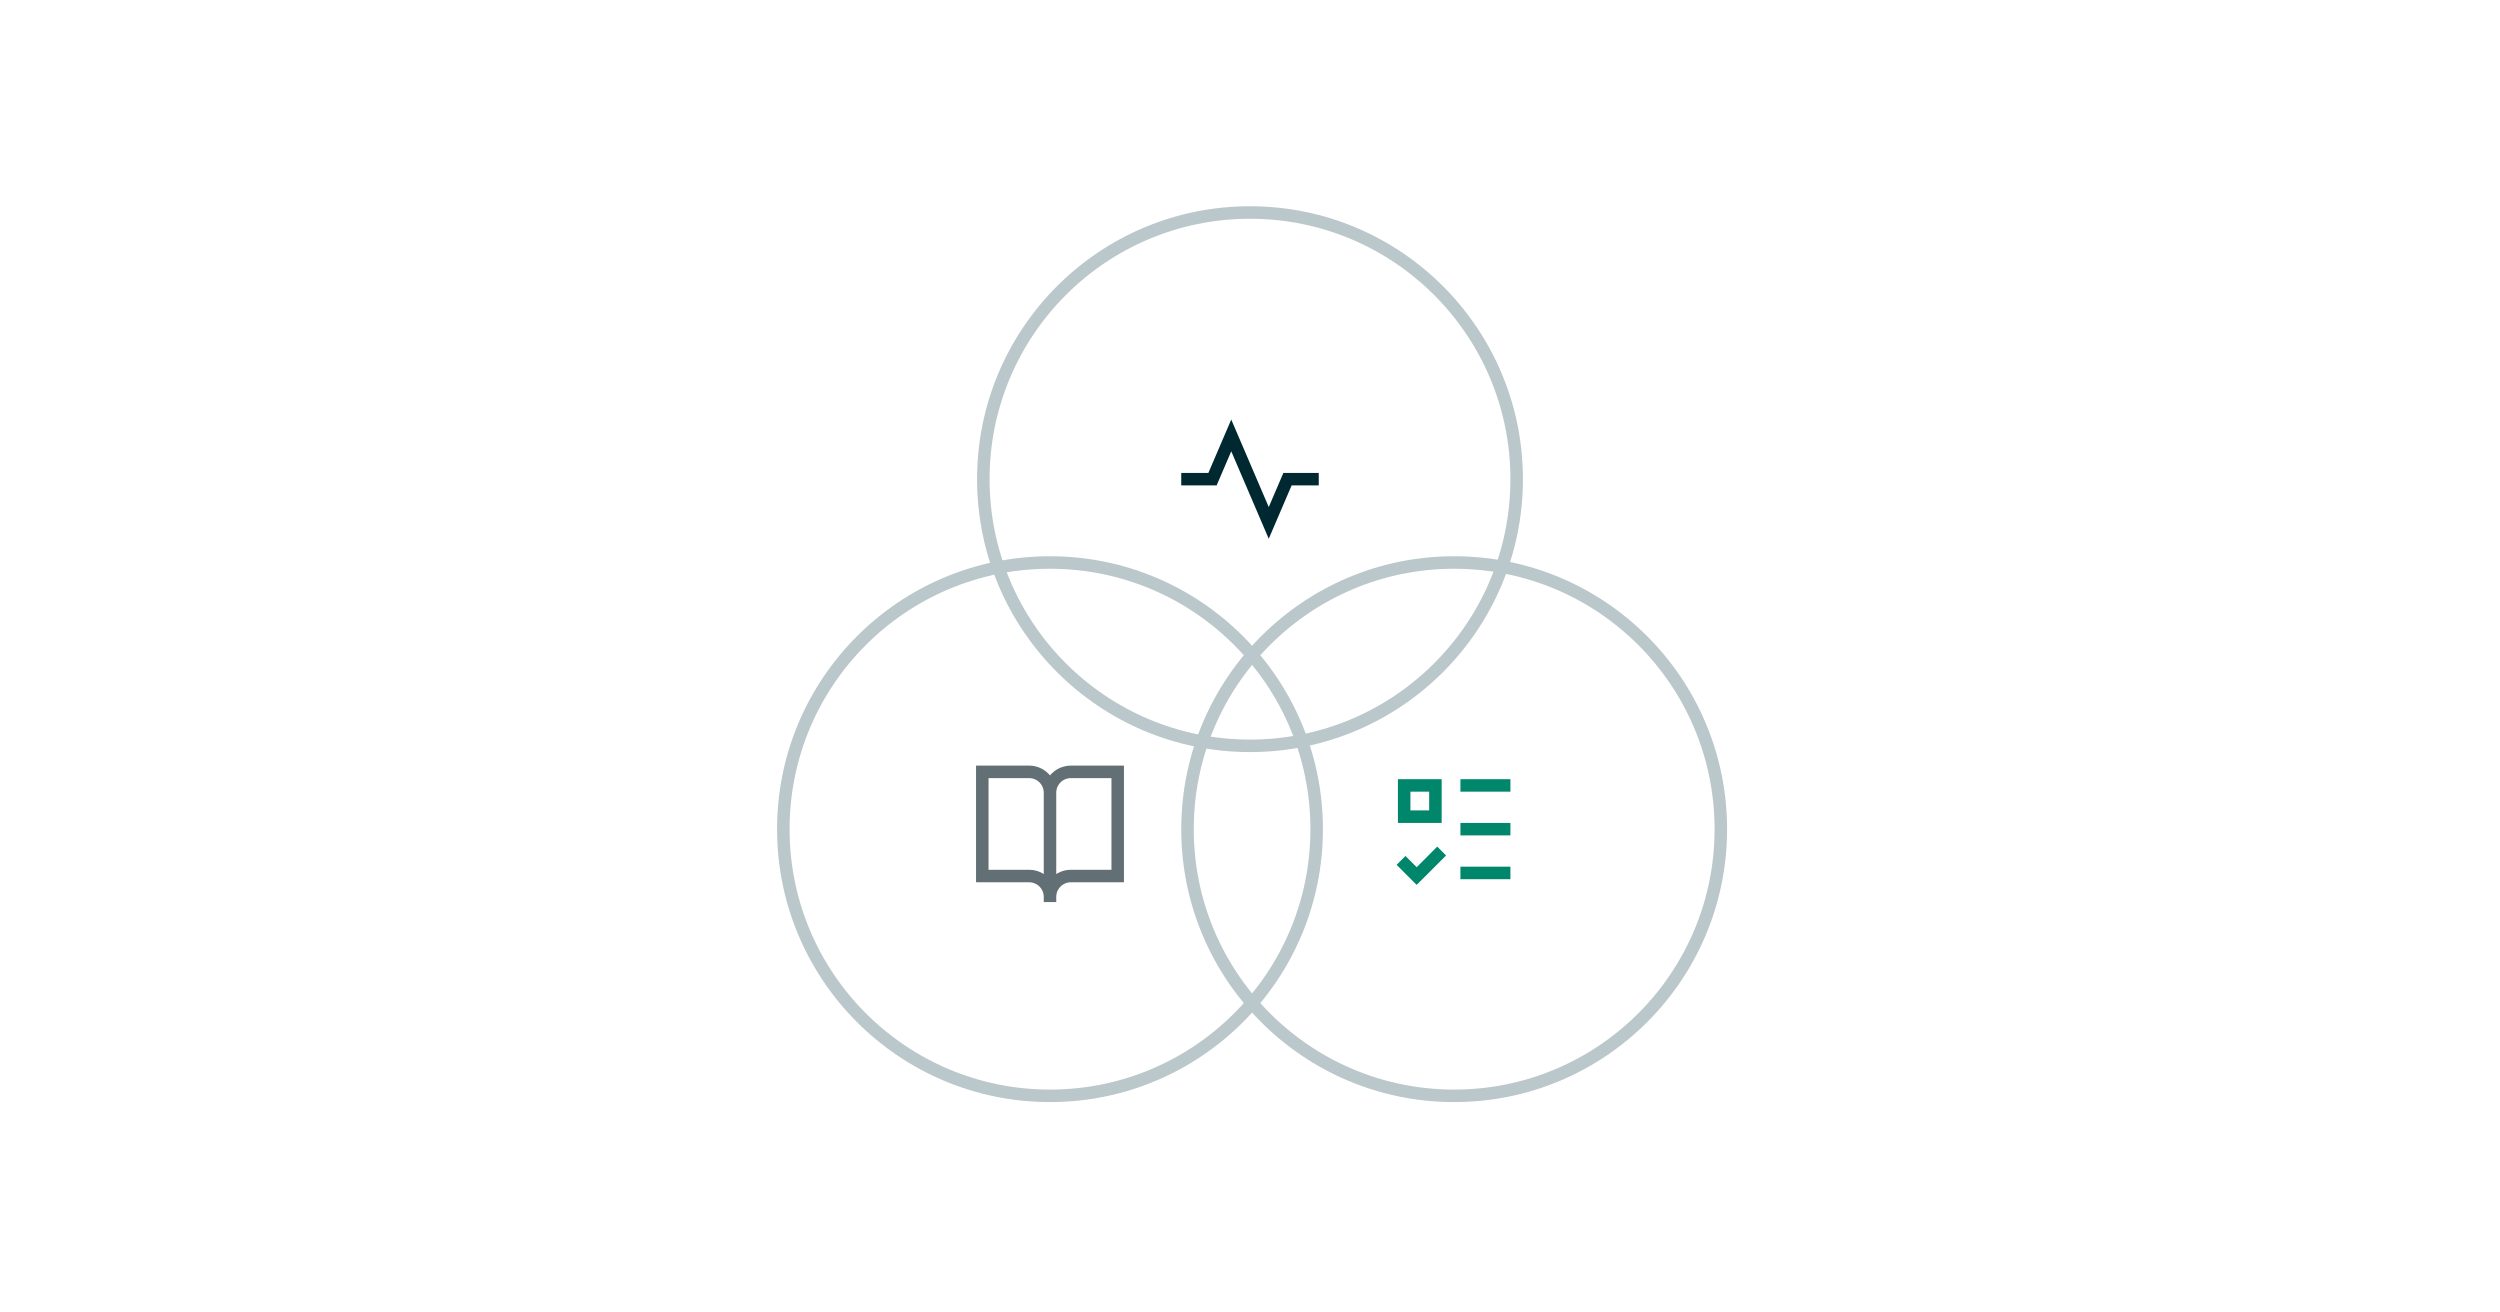 <svg width="600" height="315" viewBox="0 0 600 315" fill="none" xmlns="http://www.w3.org/2000/svg">
<circle cx="300" cy="115" r="64" stroke="#BAC7CB" stroke-width="3"/>
<path d="M295.5 108.308L304.5 129.308L309.989 116.5H316.5V113.5H308.011L304.5 121.692L295.5 100.692L290.011 113.5H283.5V116.5H291.989L295.5 108.308Z" fill="#002830"/>
<circle cx="252" cy="199" r="64" stroke="#BAC7CB" stroke-width="3"/>
<circle cx="349" cy="199" r="64" stroke="#BAC7CB" stroke-width="3"/>
<path d="M252 190.25V191.5M252 190.25C252 187.489 249.761 185.25 247 185.25H235.75V210.25H247C249.761 210.25 252 212.489 252 215.25M252 190.25V214M252 190.25C252 187.489 254.239 185.25 257 185.25H268.25V210.25H257C254.239 210.25 252 212.489 252 215.25M252 216.5V215.25" stroke="#626F74" stroke-width="3" stroke-miterlimit="16"/>
<path d="M343 190V194.5H338.5V190H343ZM335.5 187V197.5H346V187H335.5ZM350.5 187H362.5V190H350.5V187ZM350.5 197.5H362.5V200.5H350.5V197.5ZM350.5 208H362.5V211H350.5V208ZM347.061 205.311L344.939 203.189L340 208.129L337.311 205.439L335.189 207.561L340 212.371L347.061 205.311Z" fill="#00866A"/>
</svg>
